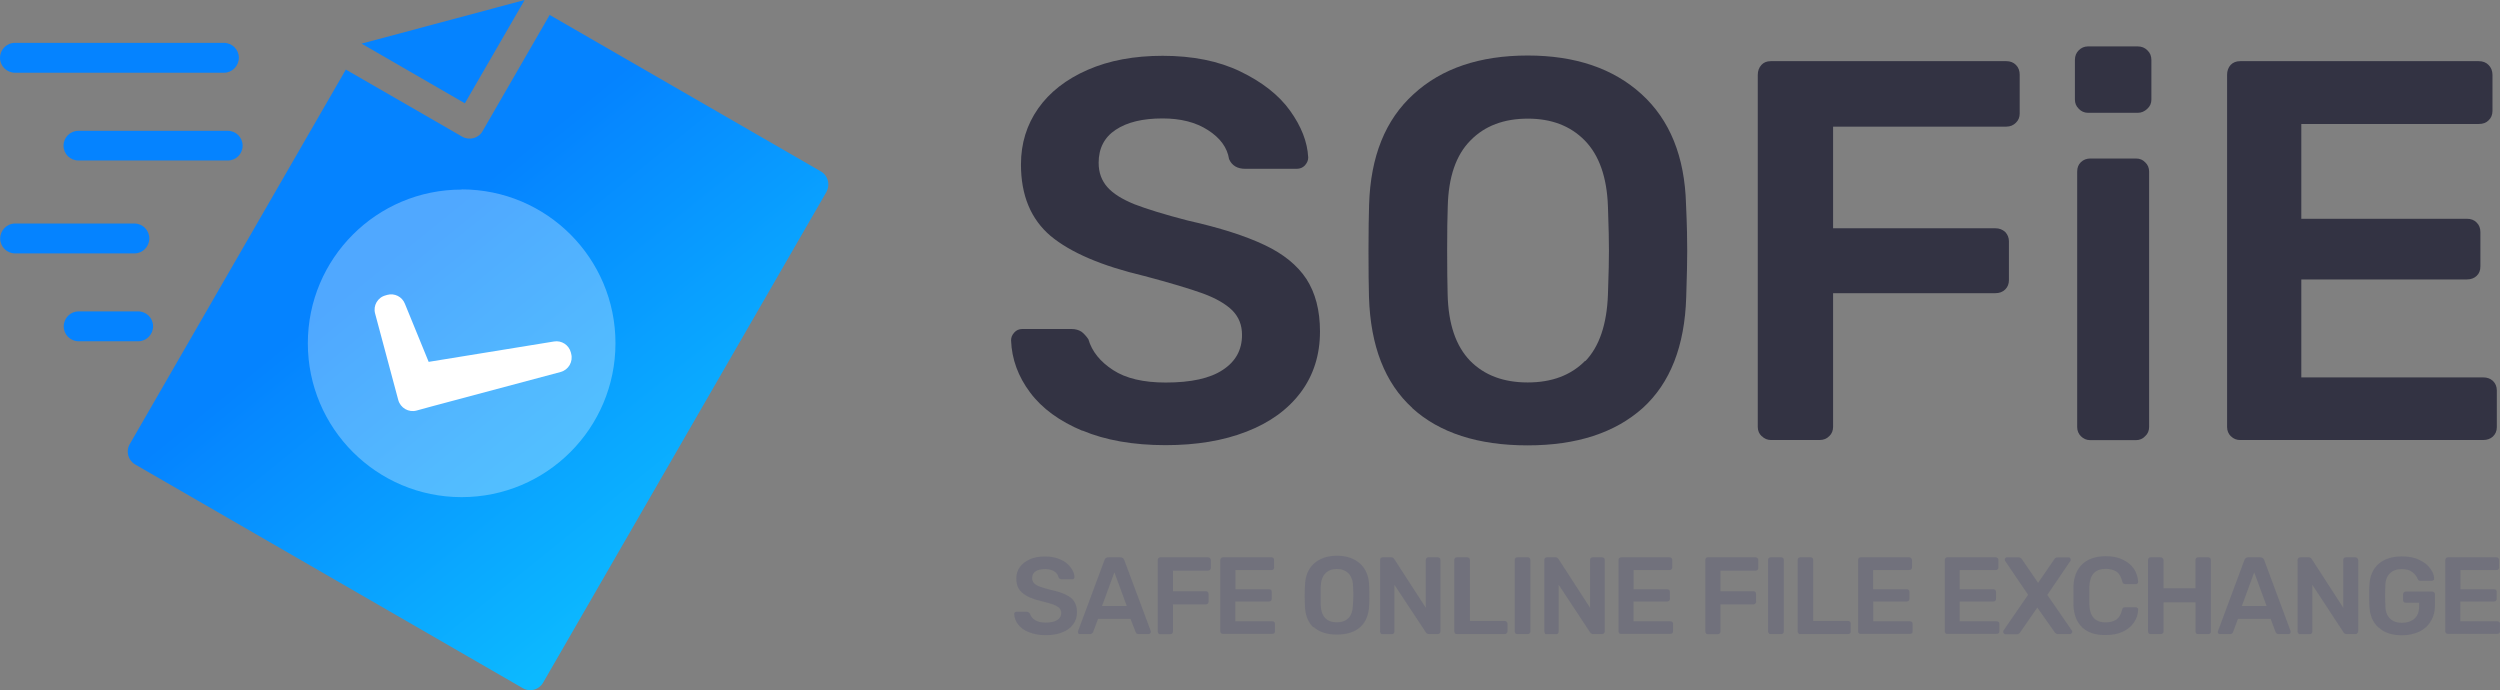 <?xml version="1.0" encoding="utf-8"?>
<!-- Generator: Adobe Illustrator 16.0.3, SVG Export Plug-In . SVG Version: 6.00 Build 0)  -->
<!DOCTYPE svg PUBLIC "-//W3C//DTD SVG 1.1//EN" "http://www.w3.org/Graphics/SVG/1.1/DTD/svg11.dtd">
<svg version="1.1" id="Vrstva_1" xmlns="http://www.w3.org/2000/svg" xmlns:xlink="http://www.w3.org/1999/xlink" x="0px" y="0px"
	 width="253.155px" height="69.891px" viewBox="-0.522 13.428 253.155 69.891"
	 enable-background="new -0.522 13.428 253.155 69.891" xml:space="preserve">
<rect x="-0.522" y="13.428" width="253.155" height="69.891" fill="#808080" stroke="none"/>
<path fill="#333343" d="M109.096,57.055c-2.345-0.981-4.107-2.274-5.311-3.888c-1.202-1.604-1.854-3.367-1.924-5.271
	c0-0.301,0.101-0.551,0.331-0.802c0.2-0.23,0.48-0.351,0.802-0.351h4.989c0.401,0,0.731,0.1,1.002,0.271
	c0.241,0.18,0.481,0.441,0.702,0.762c0.36,1.242,1.202,2.284,2.505,3.126c1.282,0.842,3.066,1.263,5.33,1.263
	c2.556,0,4.489-0.421,5.782-1.283c1.303-0.852,1.943-2.034,1.943-3.537c0-1.002-0.32-1.804-0.972-2.475
	c-0.661-0.651-1.653-1.232-2.986-1.723c-1.332-0.481-3.307-1.072-5.951-1.774c-4.309-1.021-7.455-2.375-9.47-4.048
	c-2.004-1.703-3.006-4.108-3.006-7.244c0-2.125,0.581-4.008,1.744-5.671c1.162-1.653,2.835-2.956,5.01-3.908
	c2.174-0.952,4.709-1.422,7.585-1.422c3.036,0,5.661,0.521,7.866,1.583c2.204,1.062,3.907,2.385,5.04,3.968
	c1.152,1.603,1.763,3.176,1.843,4.75c0,0.301-0.12,0.551-0.34,0.802c-0.221,0.23-0.501,0.34-0.822,0.34h-5.21
	c-0.802,0-1.353-0.32-1.644-0.982c-0.181-1.172-0.901-2.144-2.134-2.936c-1.243-0.802-2.776-1.183-4.609-1.183
	c-2.004,0-3.587,0.381-4.739,1.152c-1.152,0.762-1.724,1.884-1.724,3.337c0,1.002,0.301,1.803,0.882,2.465
	c0.581,0.661,1.503,1.232,2.735,1.733c1.242,0.481,3.046,1.042,5.41,1.653c3.267,0.731,5.853,1.563,7.766,2.475
	c1.924,0.901,3.337,2.064,4.249,3.447c0.901,1.403,1.372,3.156,1.372,5.311c0,2.385-0.661,4.439-1.953,6.172
	c-1.303,1.733-3.127,3.057-5.481,3.968c-2.354,0.922-5.09,1.372-8.196,1.372c-3.286,0-6.112-0.5-8.437-1.482"/>
<path fill="#333343" d="M160.018,49.991c1.403-1.463,2.175-3.708,2.284-6.744c0.081-2.205,0.101-3.677,0.101-4.449
	c0-0.842-0.02-2.305-0.101-4.439c-0.1-3.006-0.901-5.23-2.354-6.713c-1.463-1.483-3.377-2.205-5.751-2.205
	c-2.425,0-4.359,0.722-5.812,2.205c-1.474,1.483-2.234,3.708-2.305,6.713c-0.04,1.062-0.061,2.545-0.061,4.439
	c0,1.864,0.021,3.347,0.05,4.439c0.07,2.986,0.822,5.21,2.265,6.713c1.443,1.473,3.387,2.205,5.842,2.205
	c2.436,0,4.369-0.721,5.812-2.184 M142.494,54.741c-2.776-2.525-4.239-6.273-4.39-11.243c-0.029-1.052-0.05-2.605-0.05-4.649
	c0-2.084,0.03-3.657,0.061-4.709c0.15-4.87,1.643-8.587,4.509-11.182c2.836-2.605,6.693-3.908,11.553-3.908
	c4.81,0,8.657,1.303,11.523,3.908c2.865,2.605,4.379,6.313,4.509,11.172c0.101,2.134,0.12,3.708,0.12,4.729
	c0,0.982-0.03,2.535-0.101,4.649c-0.149,4.97-1.623,8.717-4.408,11.242c-2.806,2.505-6.684,3.777-11.653,3.777
	c-5.01,0-8.918-1.263-11.684-3.777"/>
<path fill="#333343" d="M177.874,57.606c-0.26-0.25-0.4-0.562-0.4-0.932V21.003c0-0.401,0.13-0.742,0.37-1.002
	c0.23-0.25,0.542-0.38,0.952-0.38h23.848c0.401,0,0.722,0.13,0.972,0.38c0.261,0.261,0.381,0.602,0.381,1.002v3.917
	c0,0.371-0.12,0.681-0.381,0.932c-0.25,0.26-0.581,0.4-0.981,0.4h-17.535v10.291h16.433c0.401,0,0.731,0.13,1.002,0.38
	c0.241,0.261,0.371,0.571,0.371,0.932v3.948c0,0.361-0.12,0.681-0.371,0.932c-0.26,0.261-0.601,0.381-1.002,0.381h-16.433v13.527
	c0,0.381-0.12,0.701-0.381,0.942c-0.25,0.261-0.581,0.4-0.981,0.4h-4.93c-0.371,0-0.682-0.14-0.933-0.4"/>
<path fill="#333343" d="M210.199,57.606c-0.251-0.25-0.381-0.562-0.381-0.932V30.803c0-0.401,0.13-0.722,0.381-0.962
	c0.26-0.241,0.57-0.361,0.941-0.361h4.649c0.371,0,0.682,0.13,0.932,0.401c0.251,0.241,0.381,0.551,0.381,0.922v25.851
	c0,0.381-0.13,0.702-0.4,0.942c-0.241,0.261-0.552,0.401-0.922,0.401h-4.649c-0.371,0-0.682-0.141-0.942-0.401 M209.969,24.43
	c-0.251-0.241-0.381-0.551-0.381-0.922V19.5c0-0.401,0.13-0.721,0.381-0.972c0.26-0.261,0.57-0.401,0.941-0.401h5.04
	c0.401,0,0.731,0.14,0.982,0.401c0.271,0.25,0.4,0.581,0.4,0.982v4.008c0,0.371-0.141,0.682-0.421,0.932
	c-0.271,0.26-0.602,0.401-0.952,0.401h-5.04c-0.37,0-0.681-0.141-0.941-0.401"/>
<path fill="#333343" d="M225.379,57.606c-0.25-0.25-0.381-0.562-0.381-0.932V21.003c0-0.401,0.12-0.742,0.361-1.002
	c0.24-0.25,0.561-0.38,0.962-0.38h24.168c0.4,0,0.731,0.13,0.981,0.38c0.261,0.261,0.401,0.602,0.401,1.002v3.657
	c0,0.4-0.141,0.721-0.401,0.962c-0.25,0.25-0.581,0.36-0.981,0.36h-17.976v9.6h16.773c0.4,0,0.731,0.12,0.981,0.38
	c0.261,0.25,0.381,0.582,0.381,0.982v3.457c0,0.401-0.12,0.722-0.381,0.962c-0.25,0.24-0.581,0.361-0.981,0.361h-16.773v9.919
	h18.416c0.401,0,0.731,0.121,0.982,0.351c0.261,0.25,0.4,0.571,0.4,0.972v3.718c0,0.4-0.14,0.701-0.4,0.951
	c-0.251,0.23-0.581,0.351-0.982,0.351h-24.608c-0.361,0-0.672-0.12-0.933-0.381"/>
<path fill="#71717C" d="M103.646,77.446c-0.472-0.2-0.832-0.461-1.072-0.782c-0.251-0.33-0.381-0.681-0.401-1.071
	c0-0.061,0.03-0.101,0.07-0.161c0.05-0.039,0.101-0.06,0.171-0.06h1.021c0.08,0,0.15,0.021,0.2,0.06
	c0.051,0.031,0.101,0.101,0.141,0.15c0.08,0.251,0.24,0.461,0.501,0.632c0.271,0.171,0.631,0.261,1.103,0.261
	c0.501,0,0.901-0.101,1.162-0.261c0.261-0.181,0.4-0.401,0.4-0.722c0-0.2-0.08-0.36-0.2-0.501c-0.141-0.13-0.341-0.24-0.602-0.351
	c-0.28-0.1-0.681-0.2-1.222-0.341c-0.872-0.2-1.503-0.481-1.904-0.831c-0.421-0.331-0.621-0.822-0.621-1.463
	c0-0.432,0.101-0.802,0.351-1.143c0.24-0.341,0.581-0.602,1.022-0.802c0.431-0.2,0.951-0.28,1.533-0.28
	c0.601,0,1.142,0.1,1.603,0.32c0.441,0.201,0.782,0.48,1.002,0.802c0.241,0.32,0.371,0.642,0.381,0.962c0,0.061-0.02,0.1-0.06,0.16
	c-0.051,0.04-0.101,0.061-0.171,0.061h-1.052c-0.171,0-0.28-0.061-0.341-0.201c-0.03-0.23-0.181-0.431-0.431-0.601
	c-0.24-0.15-0.552-0.23-0.922-0.23c-0.401,0-0.731,0.08-0.962,0.23c-0.23,0.16-0.351,0.38-0.351,0.681
	c0,0.201,0.06,0.361,0.18,0.502c0.121,0.13,0.301,0.25,0.552,0.35c0.25,0.101,0.621,0.201,1.102,0.331
	c0.662,0.141,1.183,0.301,1.573,0.501c0.401,0.181,0.672,0.4,0.862,0.701c0.18,0.271,0.271,0.632,0.271,1.072
	c0,0.481-0.131,0.902-0.401,1.242c-0.25,0.361-0.621,0.622-1.102,0.803c-0.472,0.2-1.032,0.28-1.653,0.28
	c-0.672,0-1.232-0.101-1.704-0.301"/>
<path fill="#71717C" d="M111.071,74.791h2.505l-1.253-3.406L111.071,74.791z M108.686,77.576c-0.04-0.05-0.061-0.1-0.061-0.17
	l0.03-0.1l2.665-7.165c0.061-0.181,0.2-0.28,0.401-0.28h1.202c0.2,0,0.33,0.1,0.4,0.28l2.676,7.165l0.02,0.1
	c0,0.07-0.04,0.12-0.08,0.17c-0.05,0.041-0.1,0.061-0.16,0.061h-1.002c-0.15,0-0.25-0.061-0.301-0.2l-0.521-1.343h-3.287
	l-0.501,1.343c-0.07,0.14-0.18,0.2-0.33,0.2h-1.002c-0.061,0-0.101,0-0.161-0.051"/>
<path fill="#71717C" d="M116.782,77.556c-0.05-0.051-0.07-0.101-0.07-0.181v-7.234c0-0.08,0.021-0.15,0.07-0.2
	c0.05-0.051,0.101-0.08,0.2-0.08h4.81c0.101,0,0.161,0.029,0.201,0.08c0.06,0.05,0.1,0.12,0.1,0.2v0.802c0,0.07-0.04,0.141-0.1,0.2
	c-0.04,0.04-0.101,0.07-0.201,0.07h-3.537v2.084h3.327c0.08,0,0.15,0.021,0.2,0.07c0.05,0.06,0.08,0.12,0.08,0.2v0.802
	c0,0.06-0.03,0.13-0.08,0.181c-0.05,0.05-0.12,0.08-0.2,0.08h-3.327v2.745c0,0.08-0.029,0.141-0.08,0.2
	c-0.05,0.051-0.12,0.07-0.2,0.07h-1.002c-0.07,0-0.141,0-0.2-0.07"/>
<path fill="#71717C" d="M123.145,77.556c-0.061-0.051-0.101-0.101-0.101-0.181v-7.234c0-0.08,0.04-0.15,0.101-0.2
	c0.029-0.051,0.1-0.08,0.18-0.08h4.91c0.07,0,0.13,0.029,0.2,0.08c0.04,0.05,0.061,0.12,0.061,0.2v0.741
	c0,0.101-0.021,0.15-0.07,0.201c-0.061,0.05-0.12,0.07-0.2,0.07h-3.647v1.943h3.406c0.07,0,0.141,0.02,0.201,0.07
	c0.05,0.061,0.069,0.12,0.069,0.2v0.701c0,0.081-0.02,0.15-0.08,0.2c-0.05,0.041-0.12,0.07-0.2,0.07h-3.407v2.004h3.748
	c0.08,0,0.141,0.03,0.2,0.07c0.05,0.04,0.07,0.101,0.07,0.201v0.74c0,0.081-0.021,0.15-0.07,0.201c-0.06,0.04-0.12,0.061-0.2,0.061
	h-4.99c-0.07,0-0.14,0-0.2-0.07"/>
<path fill="#71717C" d="M136.02,76.023c0.301-0.301,0.441-0.762,0.461-1.373c0.03-0.44,0.04-0.741,0.04-0.901
	c0-0.171,0-0.472-0.03-0.901c0-0.602-0.17-1.053-0.46-1.354c-0.301-0.301-0.702-0.451-1.173-0.451c-0.501,0-0.882,0.15-1.172,0.451
	c-0.301,0.301-0.451,0.752-0.472,1.363c0,0.2,0,0.501,0,0.901c0,0.371,0,0.671,0,0.901c0.021,0.602,0.171,1.053,0.461,1.354
	c0.281,0.301,0.682,0.431,1.173,0.431c0.501,0,0.901-0.14,1.183-0.44 M132.483,76.964c-0.551-0.5-0.852-1.271-0.871-2.273
	c0-0.23-0.021-0.541-0.021-0.963c0-0.42,0.021-0.73,0.03-0.951c0.02-1.002,0.33-1.744,0.901-2.275
	c0.581-0.521,1.363-0.801,2.345-0.801c0.982,0,1.754,0.28,2.335,0.801c0.581,0.531,0.901,1.283,0.922,2.266
	c0,0.42,0.02,0.74,0.02,0.941c0,0.2,0,0.521-0.02,0.951c-0.03,1.002-0.331,1.754-0.901,2.266c-0.562,0.5-1.343,0.761-2.355,0.761
	c-1.002,0-1.804-0.25-2.364-0.761"/>
<path fill="#71717C" d="M139.307,77.556c-0.061-0.051-0.08-0.101-0.08-0.181v-7.234c0-0.08,0.02-0.15,0.069-0.2
	c0.051-0.051,0.101-0.08,0.201-0.08h0.861c0.141,0,0.251,0.07,0.32,0.2l3.177,4.909v-4.829c0-0.08,0.02-0.15,0.07-0.2
	c0.05-0.051,0.1-0.08,0.2-0.08h0.952c0.07,0,0.14,0.029,0.2,0.08c0.04,0.05,0.06,0.12,0.06,0.2v7.214c0,0.081-0.02,0.15-0.069,0.201
	c-0.061,0.061-0.131,0.08-0.201,0.08h-0.881c-0.141,0-0.261-0.051-0.331-0.181l-3.177-4.81v4.729c0,0.07-0.02,0.141-0.069,0.2
	c-0.051,0.051-0.101,0.07-0.201,0.07h-0.951c-0.061,0-0.121,0-0.171-0.07"/>
<path fill="#71717C" d="M146.822,77.556c-0.05-0.051-0.08-0.101-0.08-0.181v-7.244c0-0.08,0.03-0.15,0.08-0.2
	c0.05-0.041,0.101-0.07,0.2-0.07h1.032c0.08,0,0.141,0.029,0.2,0.08c0.04,0.04,0.07,0.1,0.07,0.2v6.163h3.507
	c0.101,0,0.16,0.029,0.2,0.08c0.061,0.049,0.101,0.1,0.101,0.199v0.803c0,0.06-0.04,0.119-0.101,0.17c-0.04,0.061-0.1,0.08-0.2,0.08
	h-4.81c-0.1,0-0.15,0-0.2-0.07"/>
<path fill="#71717C" d="M152.944,77.556c-0.06-0.051-0.08-0.101-0.08-0.181v-7.244c0-0.08,0.021-0.15,0.08-0.2
	c0.051-0.041,0.101-0.07,0.181-0.07h1.072c0.07,0,0.14,0.029,0.18,0.08c0.051,0.04,0.07,0.1,0.07,0.2v7.234
	c0,0.07-0.02,0.13-0.07,0.181c-0.05,0.061-0.1,0.08-0.2,0.08h-1.062c-0.07,0-0.131,0-0.181-0.07"/>
<path fill="#71717C" d="M155.94,77.556c-0.05-0.051-0.08-0.101-0.08-0.181v-7.234c0-0.08,0.021-0.15,0.07-0.2
	c0.05-0.051,0.1-0.08,0.2-0.08h0.861c0.141,0,0.251,0.07,0.321,0.2l3.176,4.909v-4.829c0-0.08,0.021-0.15,0.07-0.2
	c0.05-0.051,0.101-0.08,0.2-0.08h0.952c0.07,0,0.141,0.029,0.2,0.08c0.04,0.05,0.07,0.12,0.07,0.2v7.214
	c0,0.081-0.03,0.15-0.08,0.201c-0.06,0.061-0.12,0.08-0.2,0.08h-0.872c-0.15,0-0.261-0.051-0.341-0.181l-3.176-4.81v4.729
	c0,0.07-0.021,0.141-0.07,0.2c-0.04,0.051-0.101,0.07-0.2,0.07H156.1c-0.08,0-0.14,0-0.2-0.07"/>
<path fill="#71717C" d="M163.455,77.556c-0.05-0.051-0.08-0.101-0.08-0.181v-7.234c0-0.08,0.021-0.15,0.07-0.2
	c0.05-0.051,0.12-0.08,0.2-0.08h4.891c0.1,0,0.149,0.029,0.2,0.08c0.06,0.05,0.08,0.12,0.08,0.2v0.741
	c0,0.101-0.021,0.15-0.08,0.201c-0.051,0.05-0.101,0.07-0.2,0.07h-3.638v1.943h3.407c0.069,0,0.14,0.02,0.2,0.07
	c0.04,0.061,0.07,0.12,0.07,0.2v0.701c0,0.081-0.03,0.15-0.081,0.2c-0.05,0.041-0.12,0.07-0.2,0.07h-3.406v2.004h3.737
	c0.07,0,0.141,0.03,0.2,0.07c0.04,0.04,0.07,0.101,0.07,0.201v0.74c0,0.081-0.03,0.15-0.08,0.201c-0.061,0.04-0.131,0.061-0.2,0.061
	h-4.99c-0.08,0-0.141,0-0.2-0.07"/>
<path fill="#71717C" d="M172.243,77.556c-0.061-0.051-0.08-0.101-0.08-0.181v-7.234c0-0.08,0.02-0.15,0.07-0.2
	c0.04-0.051,0.1-0.08,0.18-0.08h4.83c0.1,0,0.15,0.029,0.2,0.08c0.061,0.05,0.08,0.12,0.08,0.2v0.802c0,0.07-0.02,0.141-0.08,0.2
	c-0.05,0.04-0.101,0.07-0.2,0.07h-3.547v2.084h3.326c0.101,0,0.15,0.021,0.2,0.07c0.051,0.06,0.08,0.12,0.08,0.2v0.802
	c0,0.06-0.029,0.13-0.08,0.181c-0.05,0.05-0.12,0.08-0.2,0.08h-3.326v2.745c0,0.08-0.03,0.141-0.08,0.2
	c-0.051,0.051-0.121,0.07-0.201,0.07h-1.002c-0.07,0-0.13,0-0.18-0.07"/>
<path fill="#71717C" d="M178.595,77.556c-0.061-0.051-0.08-0.101-0.08-0.181v-7.244c0-0.08,0.02-0.15,0.08-0.2
	c0.05-0.041,0.101-0.07,0.181-0.07h1.082c0.07,0,0.13,0.029,0.181,0.08c0.05,0.04,0.069,0.1,0.069,0.2v7.234
	c0,0.07-0.02,0.13-0.069,0.181c-0.051,0.061-0.101,0.08-0.201,0.08h-1.062c-0.07,0-0.131,0-0.181-0.07"/>
<path fill="#71717C" d="M181.592,77.556c-0.05-0.051-0.08-0.101-0.08-0.181v-7.244c0-0.08,0.02-0.15,0.08-0.2
	c0.05-0.041,0.101-0.07,0.2-0.07h1.032c0.08,0,0.141,0.029,0.2,0.08c0.04,0.04,0.061,0.1,0.061,0.2v6.163h3.526
	c0.08,0,0.141,0.029,0.201,0.08c0.05,0.049,0.069,0.1,0.069,0.199v0.803c0,0.06,0,0.119-0.06,0.17c-0.061,0.061-0.12,0.08-0.2,0.08
	h-4.83c-0.08,0-0.141,0-0.2-0.07"/>
<path fill="#71717C" d="M187.704,77.556c-0.051-0.051-0.07-0.101-0.07-0.181v-7.234c0-0.08,0.02-0.15,0.07-0.2
	c0.05-0.051,0.1-0.08,0.2-0.08h4.89c0.101,0,0.16,0.029,0.2,0.08c0.061,0.05,0.101,0.12,0.101,0.2v0.741
	c0,0.101-0.04,0.15-0.101,0.201c-0.04,0.05-0.1,0.07-0.2,0.07h-3.637v1.943h3.406c0.08,0,0.141,0.02,0.2,0.07
	c0.051,0.061,0.07,0.12,0.07,0.2v0.701c0,0.081-0.02,0.15-0.08,0.2c-0.05,0.041-0.101,0.07-0.2,0.07h-3.387v2.004h3.717
	c0.081,0,0.15,0.03,0.201,0.07c0.05,0.04,0.07,0.101,0.07,0.201v0.74c0,0.081-0.021,0.15-0.07,0.201
	c-0.051,0.04-0.12,0.061-0.201,0.061h-4.989c-0.07,0-0.141,0-0.2-0.07"/>
<path fill="#71717C" d="M196.491,77.556c-0.05-0.051-0.08-0.101-0.08-0.181v-7.234c0-0.08,0.03-0.15,0.07-0.2
	c0.04-0.051,0.101-0.08,0.2-0.08h4.88c0.101,0,0.15,0.029,0.2,0.08c0.061,0.05,0.08,0.12,0.08,0.2v0.741
	c0,0.101-0.02,0.15-0.08,0.201c-0.05,0.05-0.1,0.07-0.2,0.07h-3.638v1.943h3.407c0.07,0,0.141,0.02,0.2,0.07
	c0.04,0.061,0.07,0.12,0.07,0.2v0.701c0,0.081-0.02,0.15-0.07,0.2c-0.05,0.041-0.12,0.07-0.2,0.07h-3.407v2.004h3.738
	c0.08,0,0.15,0.03,0.2,0.07c0.06,0.04,0.08,0.101,0.08,0.201v0.74c0,0.081-0.021,0.15-0.08,0.201c-0.05,0.04-0.12,0.061-0.2,0.061
	h-4.98c-0.1,0-0.15,0-0.2-0.07"/>
<path fill="#71717C" d="M202.403,77.576c-0.061-0.05-0.08-0.1-0.08-0.17c0-0.03,0-0.07,0.04-0.141l2.484-3.607l-2.324-3.426
	c-0.03-0.051-0.04-0.101-0.04-0.141c0-0.061,0.021-0.121,0.07-0.16c0.05-0.051,0.1-0.07,0.16-0.07h1.172
	c0.131,0,0.251,0.07,0.341,0.2l1.634,2.385l1.633-2.374c0.08-0.141,0.2-0.201,0.341-0.201h1.103c0.06,0,0.1,0,0.16,0.061
	c0.05,0.039,0.07,0.1,0.07,0.16c0,0.029,0,0.08-0.04,0.141l-2.335,3.437l2.485,3.606c0.029,0.041,0.04,0.08,0.04,0.131
	c0,0.061-0.03,0.12-0.08,0.17c-0.04,0.041-0.101,0.061-0.171,0.061h-1.183c-0.13,0-0.25-0.051-0.351-0.2l-1.753-2.485l-1.733,2.505
	c-0.101,0.13-0.201,0.2-0.341,0.2h-1.152c-0.061,0-0.101-0.029-0.16-0.07"/>
<path fill="#71717C" d="M210.339,76.964c-0.561-0.521-0.852-1.262-0.901-2.225c0-0.199,0-0.521,0-0.981c0-0.45,0-0.802,0-1.002
	c0.05-0.942,0.351-1.683,0.901-2.204c0.571-0.531,1.363-0.802,2.375-0.802c0.642,0,1.223,0.101,1.703,0.341
	c0.501,0.23,0.872,0.531,1.143,0.932s0.4,0.842,0.431,1.322v0.021c0,0.07-0.02,0.12-0.07,0.15c-0.05,0.04-0.1,0.06-0.16,0.06h-1.082
	c-0.101,0-0.15-0.02-0.2-0.07c-0.04-0.039-0.08-0.119-0.101-0.22c-0.12-0.461-0.301-0.782-0.581-0.972
	c-0.271-0.181-0.642-0.281-1.103-0.281c-1.052,0-1.603,0.602-1.643,1.783c0,0.201,0,0.502,0,0.922c0,0.401,0,0.732,0,0.942
	c0.05,1.183,0.601,1.773,1.653,1.773c0.431,0,0.801-0.101,1.072-0.28c0.28-0.201,0.471-0.501,0.581-0.973
	c0.029-0.1,0.069-0.18,0.1-0.22c0.061-0.04,0.12-0.06,0.2-0.06h1.103c0.05,0,0.101,0.02,0.16,0.069
	c0.061,0.04,0.08,0.101,0.07,0.161c-0.02,0.5-0.16,0.932-0.431,1.322c-0.271,0.4-0.642,0.701-1.133,0.932
	c-0.48,0.221-1.062,0.33-1.703,0.33c-1.032,0.021-1.823-0.24-2.385-0.761"/>
<path fill="#71717C" d="M217.062,77.556c-0.05-0.051-0.07-0.101-0.07-0.181v-7.234c0-0.08,0.021-0.15,0.07-0.2
	c0.05-0.051,0.101-0.08,0.2-0.08h1.002c0.101,0,0.16,0.029,0.2,0.08c0.061,0.05,0.101,0.12,0.101,0.2v2.856h3.227v-2.856
	c0-0.08,0.03-0.15,0.08-0.2c0.05-0.051,0.101-0.08,0.2-0.08h1.022c0.08,0,0.14,0.029,0.2,0.08c0.04,0.05,0.061,0.12,0.061,0.2v7.234
	c0,0.07,0,0.13-0.061,0.181c-0.05,0.061-0.101,0.08-0.2,0.08h-1.022c-0.08,0-0.14,0-0.2-0.07c-0.04-0.05-0.07-0.1-0.07-0.18v-2.967
	h-3.236v2.956c0,0.07-0.03,0.13-0.08,0.181c-0.05,0.061-0.12,0.08-0.2,0.08h-1.022c-0.07,0-0.13,0-0.2-0.07"/>
<path fill="#71717C" d="M226.491,74.791h2.505l-1.252-3.406L226.491,74.791z M224.116,77.576c-0.04-0.05-0.06-0.1-0.06-0.17
	l0.03-0.1l2.665-7.165c0.06-0.181,0.2-0.28,0.381-0.28h1.223c0.2,0,0.33,0.1,0.4,0.28l2.665,7.165l0.021,0.1
	c0,0.07-0.021,0.12-0.07,0.17c-0.04,0.041-0.101,0.061-0.15,0.061h-0.981c-0.161,0-0.271-0.061-0.331-0.2l-0.501-1.343H226.1
	l-0.501,1.343c-0.061,0.14-0.16,0.2-0.32,0.2h-0.982c-0.07,0-0.13,0-0.17-0.051"/>
<path fill="#71717C" d="M232.213,77.556c-0.05-0.051-0.08-0.101-0.08-0.181v-7.234c0-0.08,0.03-0.15,0.08-0.2
	c0.04-0.051,0.1-0.08,0.2-0.08h0.852c0.141,0,0.251,0.07,0.321,0.2l3.176,4.909v-4.829c0-0.08,0.021-0.15,0.061-0.2
	c0.05-0.051,0.1-0.08,0.2-0.08h0.952c0.1,0,0.16,0.029,0.2,0.08c0.06,0.05,0.1,0.12,0.1,0.2v7.214c0,0.081-0.04,0.15-0.1,0.201
	c-0.04,0.061-0.101,0.08-0.181,0.08h-0.872c-0.149,0-0.26-0.051-0.34-0.181l-3.156-4.81v4.729c0,0.07-0.021,0.141-0.07,0.2
	c-0.04,0.051-0.101,0.07-0.2,0.07h-0.942c-0.07,0-0.141,0-0.2-0.07"/>
<path fill="#71717C" d="M240.308,76.955c-0.571-0.521-0.871-1.252-0.901-2.204c-0.021-0.2-0.021-0.552-0.021-1.022
	c0-0.461,0-0.801,0.021-1.021c0.03-0.902,0.33-1.633,0.901-2.154c0.602-0.531,1.383-0.781,2.385-0.781c0.682,0,1.272,0.1,1.764,0.35
	c0.501,0.23,0.862,0.521,1.103,0.862c0.261,0.341,0.4,0.681,0.4,1.002c0,0.08,0,0.14-0.06,0.181c-0.04,0.04-0.101,0.07-0.171,0.07
	h-1.172c-0.07,0-0.131,0-0.16-0.041c-0.04-0.029-0.07-0.08-0.101-0.14c-0.101-0.28-0.301-0.501-0.551-0.702
	c-0.261-0.199-0.602-0.3-1.053-0.3c-0.521,0-0.922,0.15-1.202,0.431c-0.301,0.271-0.461,0.701-0.471,1.303
	c0,0.2-0.021,0.531-0.021,0.962c0,0.44,0.021,0.771,0.03,1.002c0,0.601,0.17,1.032,0.461,1.303c0.301,0.3,0.701,0.44,1.202,0.44
	c0.531,0,0.962-0.141,1.272-0.42c0.321-0.281,0.481-0.702,0.481-1.273v-0.34h-1.353c-0.07,0-0.141-0.021-0.2-0.07
	c-0.041-0.051-0.07-0.101-0.07-0.201v-0.601c0-0.07,0.029-0.13,0.08-0.181c0.07-0.05,0.13-0.08,0.2-0.08h2.665
	c0.08,0,0.15,0.03,0.2,0.08c0.051,0.051,0.081,0.1,0.081,0.2v1.112c0,0.621-0.141,1.162-0.421,1.604
	c-0.271,0.471-0.662,0.821-1.163,1.063c-0.501,0.24-1.102,0.37-1.763,0.37c-1.022,0-1.804-0.271-2.375-0.802"/>
<path fill="#71717C" d="M247.192,77.556c-0.06-0.051-0.1-0.101-0.1-0.181v-7.234c0-0.08,0.029-0.15,0.08-0.2
	c0.05-0.051,0.1-0.08,0.2-0.08h4.89c0.101,0,0.15,0.029,0.2,0.08c0.061,0.05,0.08,0.12,0.08,0.2v0.741c0,0.101-0.02,0.15-0.08,0.201
	c-0.05,0.05-0.1,0.07-0.2,0.07h-3.637v1.943h3.406c0.07,0,0.141,0.02,0.2,0.07c0.04,0.061,0.07,0.12,0.07,0.2v0.701
	c0,0.081-0.03,0.15-0.08,0.2c-0.05,0.041-0.12,0.07-0.2,0.07h-3.407v2.004h3.737c0.08,0,0.15,0.03,0.201,0.07
	c0.06,0.04,0.08,0.101,0.08,0.201v0.74c0,0.081-0.021,0.15-0.08,0.201c-0.051,0.04-0.121,0.061-0.201,0.061h-4.979
	c-0.08,0-0.141,0-0.2-0.07"/>
<path fill="#0583FF" d="M1.001,17.767h21.143c0.842,0,1.522,0.682,1.522,1.503c0,0.842-0.681,1.523-1.503,1.523H1.001
	c-0.852,0-1.522-0.681-1.522-1.503c0-0.841,0.671-1.523,1.503-1.523"/>
<path fill="#0583FF" d="M7.434,26.674h15.109c0.832,0,1.503,0.671,1.503,1.503c0,0.842-0.671,1.503-1.503,1.503H7.414
	c-0.832,0-1.503-0.662-1.503-1.503c0-0.832,0.671-1.503,1.503-1.503"/>
<path fill="#0583FF" d="M1.001,36.063h12.095c0.831,0,1.503,0.682,1.503,1.503c0,0.841-0.672,1.523-1.503,1.523H1.001
	c-0.831,0-1.503-0.682-1.503-1.503C-0.502,36.745,0.17,36.063,1.001,36.063"/>
<path fill="#0583FF" d="M7.434,44.961h6.042c0.831,0,1.503,0.681,1.503,1.503c0,0.842-0.672,1.523-1.503,1.523H7.434
	c-0.832,0-1.504-0.681-1.504-1.503C5.93,45.642,6.602,44.961,7.434,44.961"/>
<linearGradient id="SVGID_1_" gradientUnits="userSpaceOnUse" x1="-23.553" y1="268.828" x2="-22.553" y2="268.828" gradientTransform="matrix(-20.931 -37.376 -38.183 31.091 9835.424 -9164.664)">
	<stop  offset="0" style="stop-color:#0CB9FF"/>
	<stop  offset="1" style="stop-color:#0583FF"/>
</linearGradient>
<path fill="url(#SVGID_1_)" d="M48.345,26.705c-0.4,0.731-1.343,0.972-2.064,0.561l-11.783-6.793L12.624,58.388
	c-0.431,0.73-0.18,1.652,0.542,2.074l39.238,22.645c0.721,0.432,1.643,0.181,2.063-0.541l28.697-49.699
	c0.401-0.731,0.171-1.653-0.551-2.074L55.139,14.941L48.345,26.705z"/>
<path fill="#0583FF" d="M52.604,13.428l-6.053,10.461l-10.461-6.042L52.604,13.428z"/>
<g>
	<defs>
		<polygon id="SVGID_2_" points="30.66,32.606 61.802,32.606 61.802,63.769 30.64,63.769 		"/>
	</defs>
	<clipPath id="SVGID_3_">
		<use xlink:href="#SVGID_2_"  overflow="visible"/>
	</clipPath>
	<g opacity="0.3" clip-path="url(#SVGID_3_)">
		<g>
			<path fill="#FFFFFF" d="M46.221,32.606c8.617,0,15.581,6.974,15.581,15.571c0,8.617-6.974,15.592-15.581,15.592
				c-8.598,0-15.571-6.975-15.571-15.582c0-8.587,6.964-15.561,15.562-15.561"/>
		</g>
	</g>
</g>
<path fill="#FFFFFF" d="M42.885,50.071l12.695-2.064c0.762-0.13,1.503,0.351,1.703,1.103l0.03,0.13
	c0.221,0.801-0.261,1.643-1.062,1.854L43.125,54.6l-1.463,0.401c-0.802,0.22-1.633-0.261-1.854-1.063l-2.345-8.758
	c-0.221-0.801,0.251-1.633,1.063-1.843l0.17-0.05c0.731-0.2,1.503,0.18,1.784,0.902L42.885,50.071z"/>
</svg>
